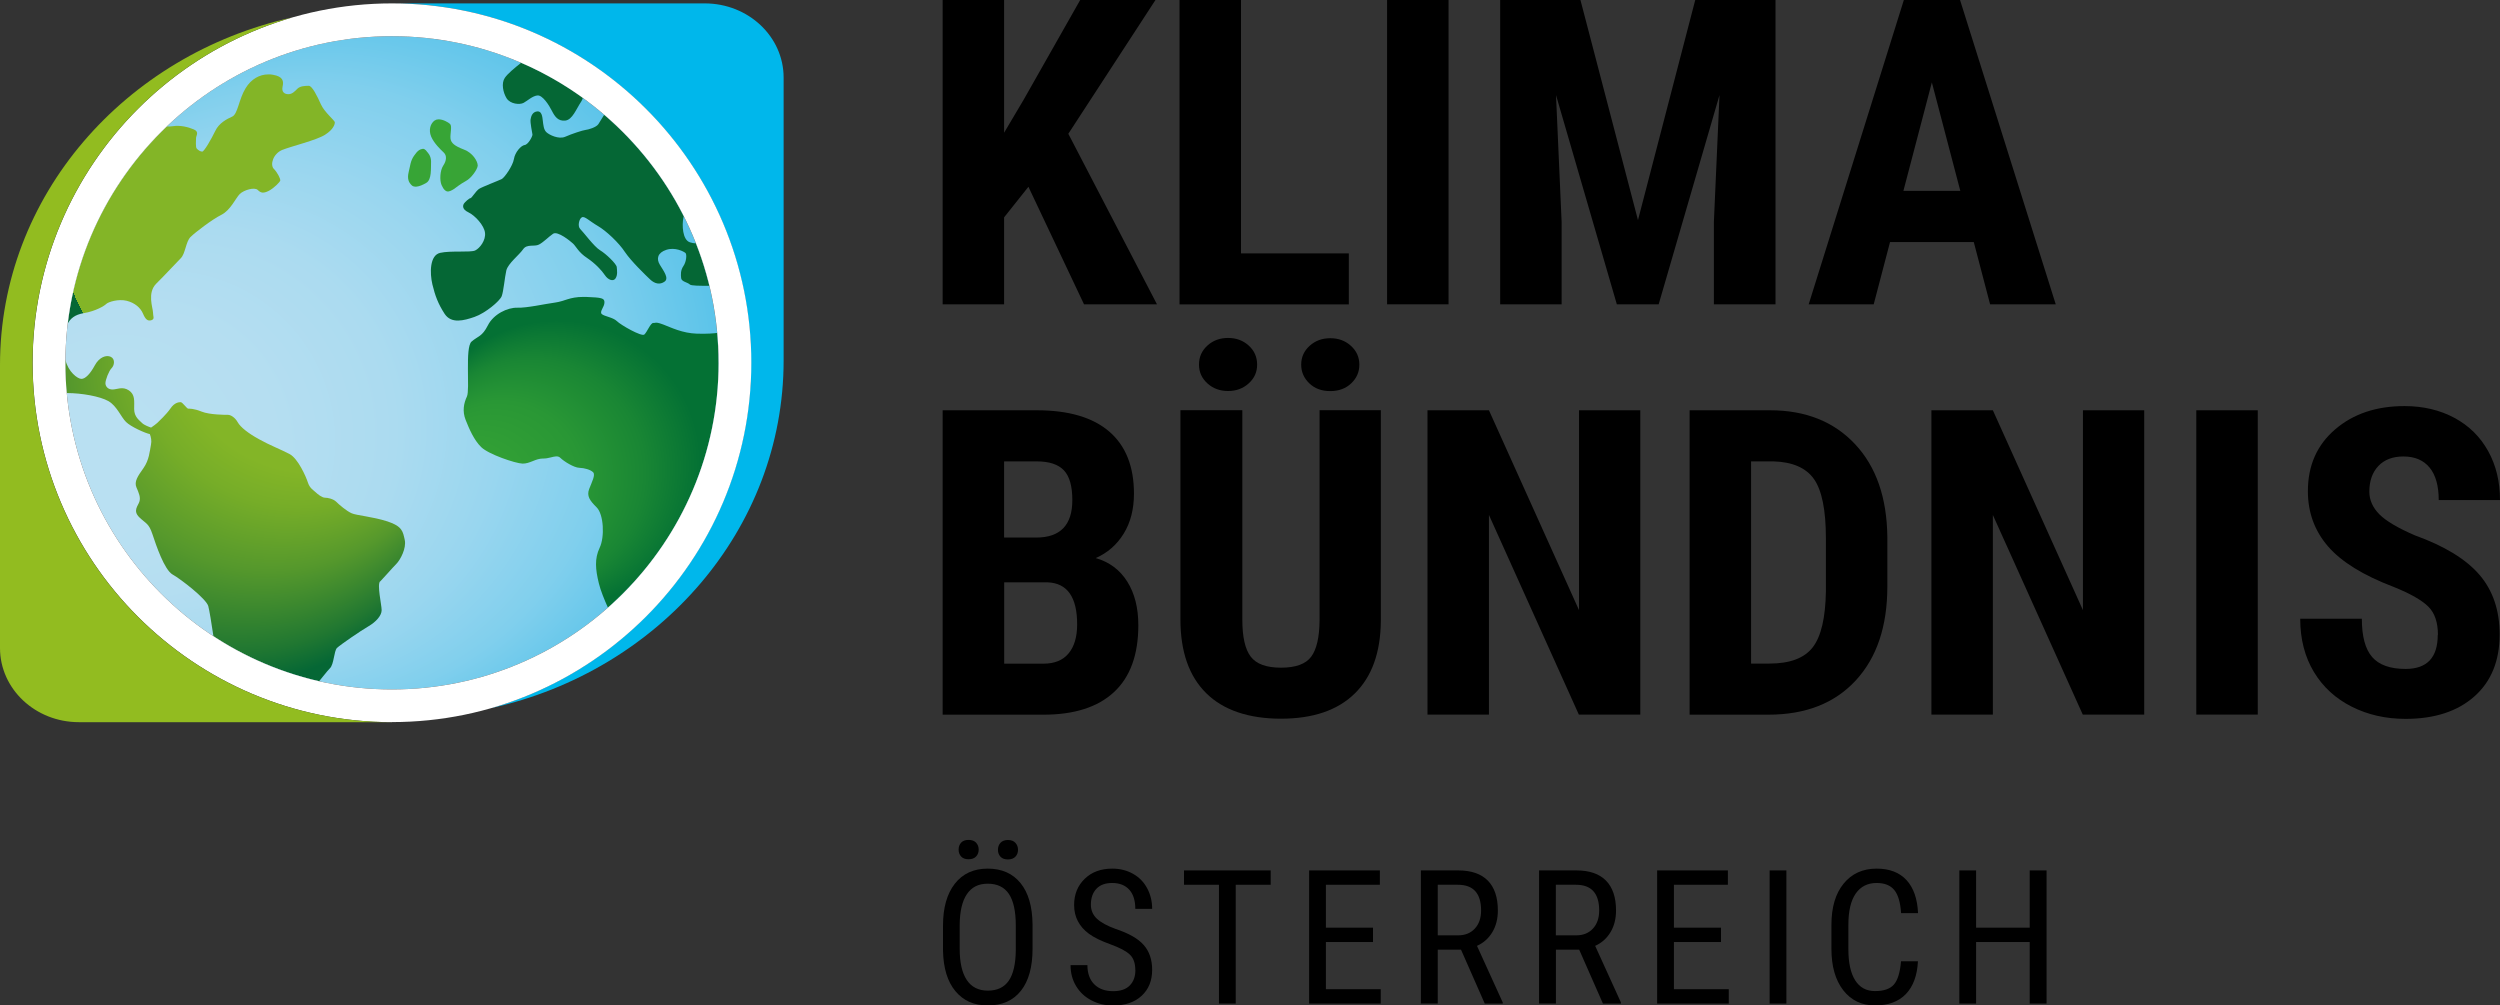 <?xml version="1.0" encoding="UTF-8"?><svg id="Ebene_2" xmlns="http://www.w3.org/2000/svg" xmlns:xlink="http://www.w3.org/1999/xlink" viewBox="0 0 280.3 112.73"><rect x="0" y="0" width="280.3" height="112.73" fill="#333333" stroke="none"/><defs><radialGradient id="Unbenannter_Verlauf_50" cx="43.95" cy="40.68" fx=".32" fy="55.71" r="46.15" gradientUnits="userSpaceOnUse"><stop offset=".17" stop-color="#b9e0f2"/><stop offset=".34" stop-color="#b5def1"/><stop offset=".49" stop-color="#abdbf0"/><stop offset=".62" stop-color="#99d6ef"/><stop offset=".76" stop-color="#80cfed"/><stop offset=".88" stop-color="#60c5ea"/><stop offset=".96" stop-color="#48bee9"/></radialGradient><radialGradient id="Unbenannter_Verlauf_16" cx="66.28" cy="50.7" fx="47.3" fy="57.24" r="20.08" gradientUnits="userSpaceOnUse"><stop offset="0" stop-color="#36a436"/><stop offset=".26" stop-color="#32a035"/><stop offset=".46" stop-color="#299735"/><stop offset=".64" stop-color="#198634"/><stop offset=".8" stop-color="#047134"/></radialGradient><radialGradient id="Unbenannter_Verlauf_15" cx="63.93" cy="21.49" fx="32.61" fy="39.89" r="36.32" gradientUnits="userSpaceOnUse"><stop offset="0" stop-color="#90bd21"/><stop offset=".15" stop-color="#6fb428"/><stop offset=".36" stop-color="#46a932"/><stop offset=".47" stop-color="#37a536"/><stop offset=".61" stop-color="#2b9635"/><stop offset=".88" stop-color="#0d7135"/><stop offset=".95" stop-color="#056735"/></radialGradient><radialGradient id="Unbenannter_Verlauf_51" cx="22.58" cy="22.3" fx="22.58" fy="6.6" r="16" gradientTransform="translate(2.62 -9.14) rotate(4.91) scale(1 1.33)" gradientUnits="userSpaceOnUse"><stop offset="1" stop-color="#83b527"/><stop offset="1" stop-color="#76ad28"/><stop offset="1" stop-color="#55982c"/><stop offset="1" stop-color="#207731"/><stop offset="1" stop-color="#056735"/></radialGradient><radialGradient id="Unbenannter_Verlauf_54" cx="18.5" cy="51.69" fx="32.25" fy="15.7" r="38.53" gradientTransform="translate(26.47 -3.21) rotate(27.74) scale(1 1.01)" gradientUnits="userSpaceOnUse"><stop offset=".42" stop-color="#83b527"/><stop offset=".48" stop-color="#76ad28"/><stop offset=".59" stop-color="#55982c"/><stop offset=".73" stop-color="#207731"/><stop offset=".79" stop-color="#056735"/></radialGradient><linearGradient id="Unbenannter_Verlauf_13" x1="48.2" y1="17.43" x2="53.56" y2="17.43" gradientUnits="userSpaceOnUse"><stop offset=".16" stop-color="#37a536"/><stop offset=".74" stop-color="#38a436"/></linearGradient><linearGradient id="Unbenannter_Verlauf_13-2" x1="45.76" y1="18.82" x2="48.35" y2="18.82" xlink:href="#Unbenannter_Verlauf_13"/></defs><g id="Ebene_1-2"><path d="M115.77,106.37c0,2.04-.43,3.61-1.3,4.71s-2.1,1.65-3.7,1.65-2.75-.53-3.65-1.6c-.89-1.07-1.35-2.58-1.39-4.54v-2.81c0-2,.44-3.56,1.32-4.69.88-1.13,2.11-1.7,3.69-1.7s2.8.54,3.68,1.62c.88,1.08,1.33,2.63,1.35,4.64v2.72ZM107.48,95.26c0-.31.09-.57.28-.78.19-.21.47-.31.84-.31s.65.11.84.31c.19.21.29.47.29.78s-.1.57-.29.77-.47.31-.84.31-.65-.1-.84-.31c-.19-.21-.28-.46-.28-.77ZM113.89,103.75c0-1.58-.26-2.75-.77-3.52-.52-.77-1.31-1.15-2.37-1.15s-1.81.39-2.34,1.17c-.53.78-.8,1.93-.81,3.45v2.68c0,1.52.26,2.69.79,3.49s1.32,1.2,2.37,1.2,1.83-.37,2.34-1.11.77-1.87.79-3.39v-2.8ZM111.89,95.28c0-.31.09-.57.28-.78.19-.21.47-.32.84-.32s.65.11.84.32.29.47.29.78-.1.57-.29.77-.47.31-.84.31-.65-.1-.84-.31c-.19-.21-.28-.46-.28-.77Z"/><path d="M127.29,108.75c0-.75-.2-1.32-.6-1.71s-1.13-.78-2.18-1.16-1.86-.77-2.41-1.18c-.56-.41-.97-.88-1.25-1.42-.28-.53-.42-1.14-.42-1.82,0-1.18.4-2.16,1.18-2.92.79-.77,1.82-1.15,3.1-1.15.88,0,1.65.2,2.34.59s1.21.93,1.58,1.63.55,1.46.55,2.29h-1.89c0-.92-.22-1.64-.67-2.14s-1.08-.76-1.92-.76c-.76,0-1.35.21-1.76.64s-.63,1.02-.63,1.79c0,.63.23,1.16.68,1.58s1.15.8,2.09,1.14c1.47.49,2.52,1.08,3.15,1.8.63.71.95,1.64.95,2.79,0,1.21-.39,2.18-1.18,2.91-.79.73-1.86,1.09-3.21,1.09-.87,0-1.67-.19-2.4-.57-.74-.38-1.31-.91-1.73-1.6-.42-.69-.63-1.47-.63-2.36h1.89c0,.92.26,1.64.77,2.15s1.22.77,2.11.77c.83,0,1.45-.21,1.87-.64s.63-1,.63-1.73Z"/><path d="M142.48,99.2h-3.93v13.32h-1.88v-13.32h-3.92v-1.61h9.72v1.61Z"/><path d="M153.94,105.62h-5.28v5.29h6.15v1.61h-8.03v-14.93h7.93v1.61h-6.05v4.81h5.28v1.61Z"/><path d="M163.82,106.48h-2.62v6.04h-1.89v-14.93h4.18c1.46,0,2.57.38,3.32,1.14.75.76,1.13,1.88,1.13,3.35,0,.92-.2,1.73-.61,2.42-.41.69-.98,1.21-1.73,1.55l2.89,6.35v.12h-2.02l-2.66-6.04ZM161.2,104.87h2.28c.79,0,1.41-.25,1.88-.76s.7-1.18.7-2.03c0-1.92-.87-2.88-2.6-2.88h-2.26v5.67Z"/><path d="M177.07,106.48h-2.62v6.04h-1.89v-14.93h4.18c1.46,0,2.57.38,3.32,1.14.75.76,1.13,1.88,1.13,3.35,0,.92-.2,1.73-.61,2.42-.41.69-.98,1.21-1.73,1.55l2.89,6.35v.12h-2.02l-2.66-6.04ZM174.44,104.87h2.28c.79,0,1.41-.25,1.88-.76s.7-1.18.7-2.03c0-1.92-.87-2.88-2.6-2.88h-2.26v5.67Z"/><path d="M192.96,105.62h-5.28v5.29h6.15v1.61h-8.03v-14.93h7.93v1.61h-6.05v4.81h5.28v1.61Z"/><path d="M200.29,112.52h-1.88v-14.93h1.88v14.93Z"/><path d="M215.04,107.77c-.08,1.6-.53,2.82-1.35,3.68-.82.85-1.97,1.28-3.46,1.28s-2.69-.57-3.57-1.71c-.88-1.14-1.32-2.68-1.32-4.63v-2.71c0-1.94.45-3.48,1.36-4.6s2.14-1.69,3.71-1.69c1.44,0,2.56.43,3.35,1.29.79.86,1.22,2.1,1.29,3.7h-1.9c-.08-1.22-.34-2.08-.77-2.6s-1.09-.78-1.97-.78c-1.02,0-1.8.4-2.35,1.19-.55.8-.82,1.96-.82,3.5v2.74c0,1.51.25,2.67.76,3.48.51.81,1.25,1.21,2.23,1.21s1.68-.24,2.11-.73.7-1.36.8-2.61h1.9Z"/><path d="M229.46,112.52h-1.89v-6.9h-6.01v6.9h-1.88v-14.93h1.88v6.42h6.01v-6.42h1.89v14.93Z"/><path d="M43.92.38h35.09c4.89,0,8.85,3.72,8.85,8.32v30.17c0,.15,0,.32,0,.47,0,.36,0,.72,0,1.08,0,18.93-13.99,34.8-32.78,38.97,16.81-4.85,29.13-20.38,29.13-38.72C84.21,18.45,66.14.38,43.92.38Z" fill="#00b7eb"/><path d="M80.57,40.68c0,10.92-4.8,20.74-12.41,27.45-6.46,5.7-14.94,9.17-24.21,9.17-20.2,0-36.62-16.42-36.62-36.62S23.75,4.06,43.95,4.06c19.06,0,34.76,14.64,36.46,33.26.11,1.1.15,2.22.15,3.35Z" fill="url(#Unbenannter_Verlauf_50)"/><path d="M80.57,40.68c0,10.92-4.8,20.74-12.41,27.45-.38-.85-.83-1.93-1.02-2.74-.38-1.56-.49-2.74.09-3.97.59-1.22.45-3.76-.33-4.53-.78-.77-1.14-1.28-.84-2.07.3-.78.73-1.58.44-1.87s-.96-.48-1.55-.5c-.6-.02-1.71-.71-2.13-1.12-.26-.26-.65-.15-1.09-.04-.27.07-.56.13-.86.12-.41,0-.77.14-1.14.29-.38.15-.74.29-1.15.28-.81-.03-3.83-1.05-4.64-1.86-.81-.8-1.33-2.03-1.73-3.03-.4-1.01-.2-1.9.14-2.63.36-.73-.23-5.51.52-6.16.74-.64,1.18-.54,1.83-1.82.64-1.27,2.21-2.01,3.3-1.98,1.08.04,3.12-.43,4.26-.58,1.07-.15,1.59-.63,3.14-.63h.29c1.78.07,2.1.13,2.08.63,0,.49-.57,1.01-.31,1.28s1.26.37,1.7.8c.44.44,2.77,1.77,3.08,1.51.31-.27.7-1.32,1.01-1.3.09,0,.15,0,.2-.02.16-.02.29-.04.93.2.86.33,2.14.97,3.75,1.02,1.19.04,1.95-.04,2.27-.08.11,1.1.15,2.22.15,3.35Z" fill="url(#Unbenannter_Verlauf_16)"/><path d="M58.43,7.04c-.71.56-1.52,1.23-1.83,1.69-.41.6-.2,1.64.2,2.29.41.65,1.48.75,1.91.51.44-.24.97-.76,1.54-.83.58-.06,1.31,1.09,1.63,1.73.32.63.69,1.18,1.5,1.09.8-.09,1.22-1.29,1.79-2.14.09-.13.14-.26.18-.42-2.15-1.55-4.46-2.87-6.93-3.93ZM78.03,27.28c-.25,0-.48-.05-.67-.11-.85-.27-.9-1.94-.74-2.75,0-.05.03-.1.05-.15-2.19-4.38-5.25-8.24-8.93-11.4-.27.45-.54.89-.65,1.05-.24.36-1.14.62-1.45.65-.31.04-1.52.43-2.26.76-.73.33-1.82-.22-2.12-.51-.31-.29-.34-.83-.4-1.29-.05-.46-.12-1.1-.63-1.04-.52.06-.68.51-.74.89-.06.38.19,1.51.21,1.7.02.2-.48,1.14-.88,1.18-.39.05-1.08.8-1.2,1.58-.13.77-1.07,2.09-1.36,2.23-.3.16-2.2.88-2.55,1.11-.36.24-.81,1.02-.96,1.04-.15,0-.61.43-.72.59-.12.17-.29.63.48.99.76.36,1.79,1.49,1.87,2.31.1.83-.58,1.72-1.1,1.97-.51.25-2.75,0-3.93.27-1.18.27-1.17,2.26-.87,3.54.31,1.28.64,2.17,1.38,3.31.75,1.12,2.14.75,3.35.33,1.23-.43,2.83-1.78,3.04-2.32s.34-2.11.52-2.89c.19-.78,1.45-1.74,1.88-2.37.43-.63,1.25-.26,1.78-.53.53-.28,1.07-.86,1.58-1.21.51-.35,1.95.83,2.25,1.11.31.29.63,1,1.56,1.6.92.62,1.65,1.4,2,1.93.35.53.93.75,1.19.37.26-.39.17-.91.14-1.28-.04-.36-1.21-1.49-1.87-1.88-.67-.4-1.89-2.07-2.22-2.38-.33-.31-.13-1.17.19-1.32.31-.15.84.43,1.77.97.94.54,2.39,1.91,3.05,2.93.68,1.01,2.28,2.56,2.82,3.07.53.5,1.11.62,1.63.24.52-.38-.14-1.22-.54-1.89-.41-.67-.25-1.35.73-1.67.99-.33,1.98.2,2.15.36.16.15.1.97-.23,1.45-.34.49-.3.97-.26,1.37.05.4.71.45.98.71.15.14,1.13.15,2.18.14-.4-1.62-.9-3.21-1.5-4.74Z" fill="url(#Unbenannter_Verlauf_15)"/><path d="M7.6,36.27c1.03-8.64,5.09-16.37,11.09-22.09h0c.21.02.43,0,.68-.03.82-.13,1.71.08,2.36.36.64.27.25.71.25.96s-.07,1.05.08,1.19c.14.15.39.34.61.34s1.02-1.4,1.46-2.31c.43-.91,1.3-1.34,1.91-1.62.62-.28.74-1.95,1.49-3.17.63-1.04,1.57-1.56,2.56-1.56.16,0,.33,0,.5.04,1.17.2,1.23.73,1.09,1.34-.13.61.23.84.65.84s.72-.31,1.01-.61c.31-.31.9-.33,1.28-.33s.95,1.16,1.36,2.08c.41.91,1.56,1.8,1.56,2.02s-.15.79-1.1,1.39c-.95.61-3.75,1.28-4.8,1.7-1.04.44-1.37,1.67-.95,2.11.43.43.74,1.11.74,1.29,0,.18-.76.92-1.32,1.2-.57.28-.86.24-1.21-.11s-1.55,0-2.02.45c-.46.47-1.04,1.83-2.07,2.34-1.01.5-2.91,1.95-3.45,2.48-.53.53-.57,1.86-1.09,2.38-.52.52-1.73,1.84-2.76,2.86-1.03,1.03-.36,2.74-.36,3.2s.23.75-.17.89c-.42.13-.67-.08-.95-.74-.28-.66-.92-1.21-1.84-1.44-.92-.22-2.05.13-2.28.36s-1.2.81-2.52,1.03c-1.02.17-1.5.62-1.8,1.17Z" fill="url(#Unbenannter_Verlauf_51)"/><path d="M42.62,65.17c-.37.37.17,2.64.17,3.24s-.61,1.3-1.48,1.81c-.87.5-3.18,2.09-3.53,2.43-.34.35-.33,1.83-.79,2.28-.34.34-.78.95-1.21,1.45-4.28-.98-8.28-2.71-11.85-5.05-.21-1.42-.46-2.96-.58-3.38-.23-.81-3.04-3-3.99-3.53-.94-.53-1.86-3.3-2.27-4.53-.41-1.24-.73-1.17-1.48-1.9-.74-.73-.13-1.27.02-1.75.15-.48-.05-.94-.33-1.59s.15-1.27.79-2.17c.64-.92.69-1.87.84-2.64.09-.41,0-.84-.13-1.17-.51-.1-2.13-.82-2.67-1.36-.57-.56-1.01-1.77-1.96-2.33-.95-.55-3.06-.91-4.63-.91h-.07c-.11-1.11-.15-2.23-.15-3.37v-.41s0,.05.02.08c.31,1.31,1.35,2.11,1.79,2.11s.98-.56,1.49-1.5c.5-.94,1.3-1.22,1.81-.97.51.26.39.97.08,1.27-.31.31-.69,1.32-.69,1.68s.28.71.79.71,1.12-.38,1.84.1c.71.48.59,1.17.59,2.08s.59,1.27.89,1.58c.23.23.77.43,1.01.51.25-.17.57-.41.69-.52.2-.2,1.01-.94,1.48-1.62.46-.68.95-.71,1.15-.71s.69.73.84.73.62-.03,1.51.33c.9.36,2.63.36,2.94.36s.79.28,1.1.83c.31.56,1.2,1.25,2.38,1.9,1.17.66,2.5,1.17,3.44,1.67.95.5,1.85,2.56,2.05,3.19.2.64.65.88.87,1.09.21.21.72.61,1.04.61s.92.13,1.26.45c.33.33,1.15,1.04,1.74,1.3.58.25,2.29.36,4.01.91,1.71.56,1.73,1.17,1.94,2.08.2.92-.49,2.23-.95,2.69-.46.46-1.45,1.61-1.82,1.98Z" fill="url(#Unbenannter_Verlauf_54)"/><path d="M43.95,80.97c-22.22,0-40.29-18.08-40.29-40.29S21.73.38,43.95.38s40.29,18.08,40.29,40.29-18.07,40.29-40.29,40.29ZM43.95,4.06C23.76,4.06,7.33,20.48,7.33,40.68s16.43,36.62,36.62,36.62,36.62-16.43,36.62-36.62S64.14,4.06,43.95,4.06Z" fill="#fff"/><path d="M43.94,80.97H8.85c-4.89,0-8.85-3.72-8.85-8.32v-30.17c0-.15,0-.32,0-.47,0-.36,0-.72,0-1.08C0,21.99,13.99,6.12,32.78,1.95,15.97,6.81,3.65,22.34,3.65,40.68c0,22.22,18.07,40.29,40.29,40.29Z" fill="#92bc20"/><path d="M48.76,13.49c-.5.34-.73,1.07-.42,1.82.31.75,1.09,1.49,1.43,1.81.34.33.3.89-.07,1.44-.37.55-.42,1.67-.19,2.19.22.51.49.75.76.72.26-.03.63-.28.63-.28,0,0,.76-.59,1.34-.9.59-.3,1.28-1.28,1.32-1.7,0,0,0,0,0-.01v-.06c-.02-.45-.55-1.38-1.54-1.75-1.05-.4-1.46-.74-1.51-1.25-.05-.51.2-1.38-.05-1.62-.19-.18-.78-.52-1.27-.52-.16,0-.3.03-.42.12" fill="url(#Unbenannter_Verlauf_13)"/><path d="M47.38,16.7c-.31.03-.57.19-.97.78-.4.59-.4,1.06-.59,1.81-.18.75,0,1.17.35,1.49.1.1.23.14.38.15h.11c.34-.02.75-.2,1.14-.43.62-.36.5-1.63.53-2.34,0,0,0-.02,0-.03v-.05c0-.66-.45-1.06-.45-1.06,0,0-.19-.34-.47-.34-.01,0-.03,0-.04,0" fill="url(#Unbenannter_Verlauf_13-2)"/><path d="M115.3,20.95l-2.72,3.42v9.75h-6.89V0h6.89v14.88l2.18-3.68,6.35-11.2h8.44l-9.77,15,9.94,19.12h-8.18l-6.23-13.17Z"/><path d="M139.14,28.41h12.09v5.72h-18.98V0h6.89v28.41Z"/><path d="M162.41,34.12h-6.89V0h6.89v34.12Z"/><path d="M177.2,0l6.45,24.68,6.42-24.68h9v34.12h-6.91v-9.23l.63-14.23-6.82,23.46h-4.69l-6.82-23.46.63,14.23v9.23h-6.89V0h9Z"/><path d="M221.31,27.14h-9.4l-1.83,6.98h-7.29L213.46,0h6.3l10.73,34.12h-7.36l-1.83-6.98ZM213.41,21.4h6.38l-3.19-12.16-3.19,12.16Z"/><path d="M105.69,80.12v-34.12h10.55c3.56,0,6.27.79,8.12,2.38s2.78,3.91,2.78,6.97c0,1.73-.38,3.23-1.15,4.48s-1.81,2.16-3.14,2.74c1.53.44,2.71,1.32,3.54,2.64s1.24,2.95,1.24,4.89c0,3.31-.91,5.81-2.73,7.5s-4.46,2.53-7.91,2.53h-11.3ZM112.59,60.27h3.59c2.7,0,4.05-1.4,4.05-4.2,0-1.55-.31-2.66-.94-3.33s-1.64-1.01-3.05-1.01h-3.66v8.53ZM112.59,65.29v9.12h4.41c1.23,0,2.17-.38,2.81-1.15s.96-1.85.96-3.26c0-3.06-1.11-4.63-3.33-4.71h-4.85Z"/><path d="M154.82,46v23.62c-.03,3.55-1.01,6.26-2.93,8.14s-4.68,2.82-8.27,2.82-6.45-.95-8.38-2.86-2.89-4.66-2.89-8.27v-23.46h6.94v23.48c0,1.94.31,3.32.94,4.15s1.76,1.24,3.4,1.24,2.77-.41,3.38-1.23.92-2.17.94-4.04v-23.6h6.89ZM134.43,40.88c0-.86.32-1.57.95-2.14s1.4-.85,2.31-.85,1.68.28,2.31.85.95,1.28.95,2.14-.32,1.54-.95,2.11c-.63.57-1.4.85-2.31.85s-1.68-.28-2.31-.85c-.63-.57-.95-1.27-.95-2.11ZM145.89,40.88c0-.84.32-1.54.95-2.11s1.4-.85,2.31-.85,1.68.28,2.31.85.95,1.27.95,2.11-.3,1.51-.9,2.09c-.6.58-1.39.88-2.36.88s-1.75-.29-2.36-.88c-.6-.58-.9-1.28-.9-2.09Z"/><path d="M183.91,80.12h-6.89l-10.08-22.38v22.38h-6.89v-34.12h6.89l10.1,22.41v-22.41h6.87v34.12Z"/><path d="M189.44,80.12v-34.12h9.02c3.98,0,7.16,1.27,9.53,3.8s3.57,6,3.62,10.41v5.53c0,4.48-1.18,8-3.55,10.56s-5.63,3.83-9.79,3.83h-8.84ZM196.33,51.74v22.66h2.06c2.3,0,3.91-.61,4.85-1.82s1.43-3.3,1.48-6.27v-5.93c0-3.19-.45-5.41-1.34-6.67s-2.41-1.92-4.55-1.98h-2.51Z"/><path d="M240.41,80.12h-6.89l-10.08-22.38v22.38h-6.89v-34.12h6.89l10.1,22.41v-22.41h6.87v34.12Z"/><path d="M253.14,80.12h-6.89v-34.12h6.89v34.12Z"/><path d="M273.34,71.17c0-1.39-.36-2.44-1.07-3.15s-2-1.45-3.88-2.21c-3.42-1.3-5.88-2.82-7.38-4.56s-2.25-3.8-2.25-6.18c0-2.88,1.02-5.18,3.06-6.93s4.63-2.61,7.77-2.61c2.09,0,3.96.44,5.6,1.32s2.9,2.13,3.79,3.74,1.32,3.44,1.32,5.48h-6.87c0-1.59-.34-2.81-1.02-3.64s-1.66-1.25-2.94-1.25c-1.2,0-2.14.36-2.81,1.07s-1.01,1.67-1.01,2.87c0,.94.38,1.79,1.12,2.54s2.08,1.54,3.98,2.36c3.33,1.2,5.75,2.68,7.25,4.43s2.26,3.98,2.26,6.68c0,2.97-.95,5.29-2.84,6.96s-4.46,2.51-7.71,2.51c-2.2,0-4.21-.45-6.02-1.36s-3.23-2.2-4.25-3.89-1.54-3.68-1.54-5.98h6.91c0,1.97.38,3.4,1.15,4.29s2.02,1.34,3.75,1.34c2.41,0,3.61-1.27,3.61-3.82Z"/></g></svg>